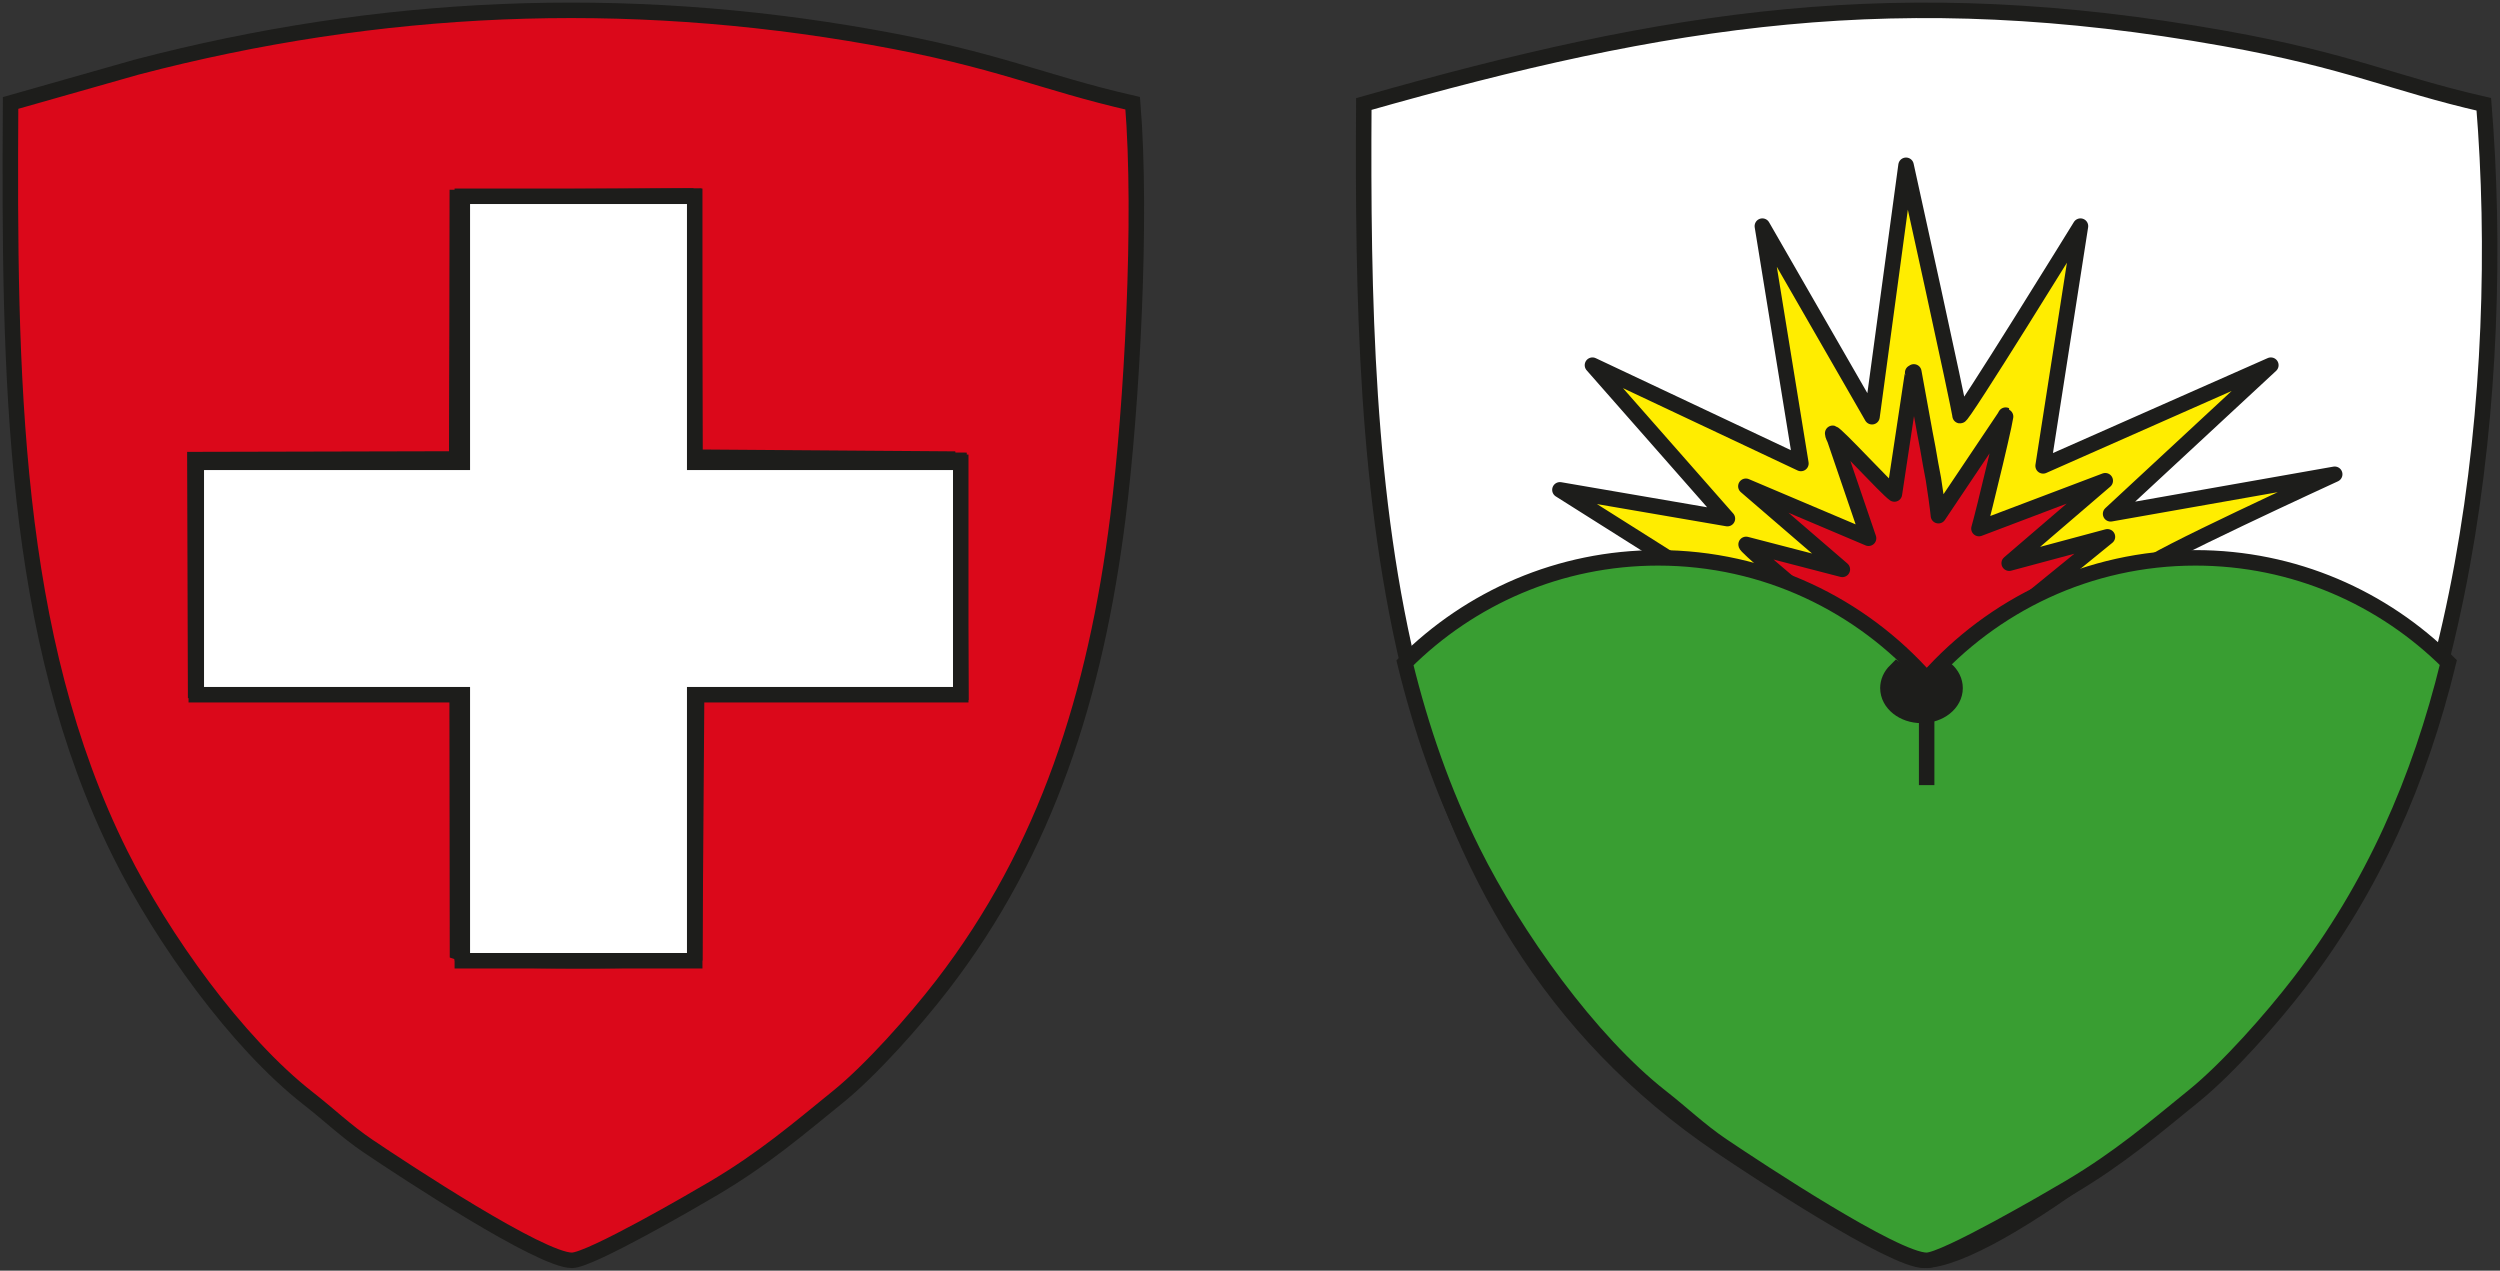 <?xml version="1.0" encoding="UTF-8"?>
<svg width="242px" height="123px" viewBox="0 0 242 123" version="1.1" xmlns="http://www.w3.org/2000/svg" xmlns:xlink="http://www.w3.org/1999/xlink">
    <rect x="0" y="0" width="242" height="123" fill="#333333" stroke="none"/>
    <!-- Generator: Sketch 55.2 (78181) - https://sketchapp.com -->
    <title>Logo</title>
    <desc>Created with Sketch.</desc>
    <g id="Home" stroke="none" stroke-width="1" fill="none" fill-rule="evenodd">
        <g id="V1_Home_Desktop" transform="translate(-39, -39)">
            <g id="Navigation-Logo">
                <g id="Logo" transform="translate(40, 40)">
                    <path d="M0.025,8.966 C-0.129,35.322 0.114,60.561 10.66,81.702 C14.68,89.761 21.873,99.898 28.842,105.332 C30.813,106.869 32.53,108.526 34.65,109.955 C38.195,112.344 51.353,121.012 54.369,121 C56.137,120.992 66.241,115.116 68.092,114.02 C72.962,111.138 76.242,108.312 80.118,105.172 C83.354,102.55 87.56,97.803 90.208,94.368 C100.307,81.263 105.058,66.229 107.215,49.071 C108.581,38.198 109.556,20.122 108.645,8.993 C99.761,6.969 95.668,4.784 83.442,2.607 C59.363,-1.681 35.718,-0.653 12.234,5.496 L0.025,8.966 Z M17.865,43.489 L43.223,43.428 L43.267,18.112 L65.38,17.975 L65.489,43.251 L90.729,43.436 L90.89,65.811 L65.66,65.848 L65.479,91.169 C63.623,91.879 45.124,91.887 43.285,91.172 L43.252,65.943 L17.936,65.832 L17.865,43.489 Z" id="Fill-1" fill="#DB081A"></path>
                    <path d="M0.025,8.966 C-0.129,35.322 0.114,60.561 10.66,81.702 C14.68,89.761 21.873,99.898 28.842,105.332 C30.813,106.869 32.53,108.526 34.65,109.955 C38.195,112.344 51.353,121.012 54.369,121 C56.137,120.992 66.241,115.116 68.092,114.02 C72.962,111.138 76.242,108.312 80.118,105.172 C83.354,102.55 87.56,97.803 90.208,94.368 C100.307,81.263 105.058,66.229 107.215,49.071 C108.581,38.198 109.556,20.122 108.645,8.993 C99.761,6.969 95.668,4.784 83.442,2.607 C59.363,-1.681 35.718,-0.653 12.234,5.496 L0.025,8.966 Z M17.865,43.489 L43.223,43.428 L43.267,18.112 L65.38,17.975 L65.489,43.251 L90.729,43.436 L90.89,65.811 L65.66,65.848 L65.479,91.169 C63.623,91.879 45.124,91.887 43.285,91.172 L43.252,65.943 L17.936,65.832 L17.865,43.489 Z" id="Stroke-2" stroke="#1D1D1B" stroke-width="1.5"></path>
                    <path d="M18.058,65.446 C23.116,66.574 39.619,64.482 43.388,65.92 L43.397,90.98 L64.608,91 L64.656,65.924 C68.13,64.51 85.131,66.586 90,65.433 L89.966,44.754 C87.715,43.835 68.3,44.893 65.646,44.397 L64.617,44.079 L64.581,19.012 L43.397,19 L43.223,44.039 C42.761,44.351 43.147,44.206 42.345,44.394 C41.332,44.632 42.736,44.391 41.667,44.498 C37.921,44.87 20.462,43.806 18,44.736 L18.058,65.446 Z" id="Fill-3" fill="#FFFFFF"></path>
                    <path d="M18.058,65.446 C23.116,66.574 39.619,64.482 43.388,65.92 L43.397,90.98 L64.608,91 L64.656,65.924 C68.13,64.51 85.131,66.586 90,65.433 L89.966,44.754 C87.715,43.835 68.3,44.893 65.646,44.397 L64.617,44.079 L64.581,19.012 L43.397,19 L43.223,44.039 C42.761,44.351 43.147,44.206 42.345,44.394 C41.332,44.632 42.736,44.391 41.667,44.498 C37.921,44.87 20.462,43.806 18,44.736 L18.058,65.446 Z" id="Stroke-4" stroke="#1D1D1B" stroke-width="1.5"></path>
                    <path d="M18.072,66.032 L43.726,66.144 L43.76,91.465 C45.623,92.183 64.369,92.175 66.25,91.462 L66.433,66.048 L92,66.011 L91.837,43.554 L66.26,43.369 L66.15,18 L43.741,18.138 L43.697,43.547 L18,43.608 L18.072,66.032 Z M18.737,44.516 C21.216,43.582 38.801,44.651 42.573,44.277 C43.65,44.17 42.236,44.411 43.257,44.173 C44.064,43.984 43.676,44.13 44.14,43.816 L44.316,18.663 L65.651,18.676 L65.688,43.856 L66.723,44.176 C69.397,44.674 88.95,43.612 91.217,44.534 L91.252,65.307 C86.348,66.465 69.226,64.38 65.727,65.8 L65.679,90.99 L44.316,90.97 L44.307,65.796 C40.511,64.352 23.89,66.454 18.795,65.32 L18.737,44.516 Z" id="Fill-5" fill="#633333"></path>
                    <path d="M18.072,66.032 L43.726,66.144 L43.76,91.465 C45.623,92.183 64.369,92.175 66.25,91.462 L66.433,66.048 L92,66.011 L91.837,43.554 L66.26,43.369 L66.15,18 L43.741,18.138 L43.697,43.547 L18,43.608 L18.072,66.032 Z M18.737,44.516 C21.216,43.582 38.801,44.651 42.573,44.277 C43.65,44.17 42.236,44.411 43.257,44.173 C44.064,43.984 43.676,44.13 44.14,43.816 L44.316,18.663 L65.651,18.676 L65.688,43.856 L66.723,44.176 C69.397,44.674 88.95,43.612 91.217,44.534 L91.252,65.307 C86.348,66.465 69.226,64.38 65.727,65.8 L65.679,90.99 L44.316,90.97 L44.307,65.796 C40.511,64.352 23.89,66.454 18.795,65.32 L18.737,44.516 Z" id="Stroke-6" stroke="#1D1D1B" stroke-width="1.5"></path>
                    <polygon id="Fill-7" fill="#FFFFFF" points="18 43.752 43.752 43.752 43.752 18 66.248 18 66.248 43.752 92 43.752 92 66.248 66.248 66.248 66.248 92 43.752 92 43.752 66.248 18 66.248"></polygon>
                    <polygon id="Stroke-8" stroke="#1D1D1B" stroke-width="1.5" points="18 43.752 43.752 43.752 43.752 18 66.248 18 66.248 43.752 92 43.752 92 66.248 66.248 66.248 66.248 92 43.752 92 43.752 66.248 18 66.248"></polygon>
                    <path d="M185.259,121 C192.024,120.972 213.543,104.118 221.031,94.392 C237.784,72.633 241.639,36.031 239.434,9.095 C230.567,7.073 226.482,4.889 214.278,2.714 C182.837,-2.889 160.612,0.648 131.017,9.068 C130.8,46.161 132.224,87.467 165.577,109.965 C169.116,112.352 182.249,121.012 185.259,121" id="Fill-9" fill="#FFFFFF"></path>
                    <path d="M185.259,121 C192.024,120.972 213.543,104.118 221.031,94.392 C237.784,72.633 241.639,36.031 239.434,9.095 C230.567,7.073 226.482,4.889 214.278,2.714 C182.837,-2.889 160.612,0.648 131.017,9.068 C130.8,46.161 132.224,87.467 165.577,109.965 C169.116,112.352 182.249,121.012 185.259,121 Z" id="Stroke-10" stroke="#1D1D1B" stroke-width="1.5"></path>
                    <path d="M206.688,53.96 C206.62,53.347 225,44.909 225,44.909 L203.306,48.738 L218.818,34.349 L196.773,44.096 L200.389,20.889 C200.389,20.889 188.725,39.803 188.725,39.223 C188.725,38.643 183.505,15 183.505,15 L180.21,39.339 L169.596,20.889 L173.328,43.864 L153.15,34.349 L166.213,49.202 L150,46.417 L184.176,68 L206.688,53.96 Z" id="Fill-11" fill="#FFED00"></path>
                    <path d="M206.688,53.96 C206.62,53.347 225,44.909 225,44.909 L203.306,48.738 L218.818,34.349 L196.773,44.096 L200.389,20.889 C200.389,20.889 188.725,39.803 188.725,39.223 C188.725,38.643 183.505,15 183.505,15 L180.21,39.339 L169.596,20.889 L173.328,43.864 L153.15,34.349 L166.213,49.202 L150,46.417 L184.176,68 L206.688,53.96 Z" id="Stroke-12" stroke="#1D1D1B" stroke-width="1.5" stroke-linecap="round" stroke-linejoin="round"></path>
                    <path d="M182.378,46.818 C181.627,46.312 176.834,41.059 176.403,40.943 C176.426,41.22 176.52,41.291 176.612,41.542 L179.876,51.103 L168,46.071 L177.339,54.116 L168.023,51.698 C167.711,51.931 184.707,65.76 184.532,66 L203,50.964 L193.489,53.517 L202.789,45.535 L190.563,50.166 C190.885,49.137 193.612,37.883 193.084,39.312 L186.639,48.919 C186.631,48.59 186.218,45.708 186.156,45.382 C186.057,44.874 185.957,44.376 185.878,43.905 C185.709,42.891 185.533,41.909 185.338,40.938 L184.258,35 C184.026,35.171 184.182,34.951 184.121,35.268 L183.951,36.379 C183.871,36.9 183.796,37.386 183.732,37.848 L182.378,46.818 Z" id="Fill-13" fill="#DB081A"></path>
                    <path d="M182.378,46.818 C181.627,46.312 176.834,41.059 176.403,40.943 C176.426,41.22 176.52,41.291 176.612,41.542 L179.876,51.103 L168,46.071 L177.339,54.116 L168.023,51.698 C167.711,51.931 184.707,65.76 184.532,66 L203,50.964 L193.489,53.517 L202.789,45.535 L190.563,50.166 C190.885,49.137 193.612,37.883 193.084,39.312 L186.639,48.919 C186.631,48.59 186.218,45.708 186.156,45.382 C186.057,44.874 185.957,44.376 185.878,43.905 C185.709,42.891 185.533,41.909 185.338,40.938 L184.258,35 C184.026,35.171 184.182,34.951 184.121,35.268 L183.951,36.379 C183.871,36.9 183.796,37.386 183.732,37.848 L182.378,46.818 Z" id="Stroke-14" stroke="#1D1D1B" stroke-width="1.5" stroke-linecap="round" stroke-linejoin="round"></path>
                    <path d="M159.504,53 C169.848,53 179.137,57.546 185.512,64.759 C191.887,57.546 201.175,53 211.519,53 C221.065,53 229.712,56.87 236,63.136 C233.22,74.51 228.726,84.838 221.529,94.19 C218.868,97.648 214.639,102.428 211.387,105.066 C207.489,108.226 204.193,111.072 199.297,113.973 C197.436,115.076 187.28,120.992 185.502,121 C182.47,121.012 169.245,112.287 165.68,109.881 C163.549,108.443 161.823,106.775 159.842,105.228 C152.836,99.757 145.606,89.551 141.565,81.44 C138.673,75.634 136.553,69.52 135,63.16 C141.29,56.88 149.947,53 159.504,53" id="Fill-15" fill="#399E32"></path>
                    <path d="M159.504,53 C169.848,53 179.137,57.546 185.512,64.759 C191.887,57.546 201.175,53 211.519,53 C221.065,53 229.712,56.87 236,63.136 C233.22,74.51 228.726,84.838 221.529,94.19 C218.868,97.648 214.639,102.428 211.387,105.066 C207.489,108.226 204.193,111.072 199.297,113.973 C197.436,115.076 187.28,120.992 185.502,121 C182.47,121.012 169.245,112.287 165.68,109.881 C163.549,108.443 161.823,106.775 159.842,105.228 C152.836,99.757 145.606,89.551 141.565,81.44 C138.673,75.634 136.553,69.52 135,63.16 C141.29,56.88 149.947,53 159.504,53 Z" id="Stroke-16" stroke="#1D1D1B" stroke-width="1.5"></path>
                    <path d="M185,65.606 L187.225,64 C187.724,64.44 188,65.012 188,65.606 C188,66.928 186.657,68 185,68 C183.342,68 182,66.928 182,65.606 C182,65.063 182.232,64.535 182.658,64.111 L185,65.606 Z" id="Fill-17" fill="#1D1D1B"></path>
                    <path d="M185,65.606 L187.225,64 C187.724,64.44 188,65.012 188,65.606 C188,66.928 186.657,68 185,68 C183.342,68 182,66.928 182,65.606 C182,65.063 182.232,64.535 182.658,64.111 L185,65.606 Z" id="Stroke-18" stroke="#1D1D1B" stroke-width="2"></path>
                    <path d="M185.5,65 L185.5,75" id="Stroke-19" stroke="#1D1D1B" stroke-width="1.5"></path>
                </g>
            </g>
        </g>
    </g>
</svg>